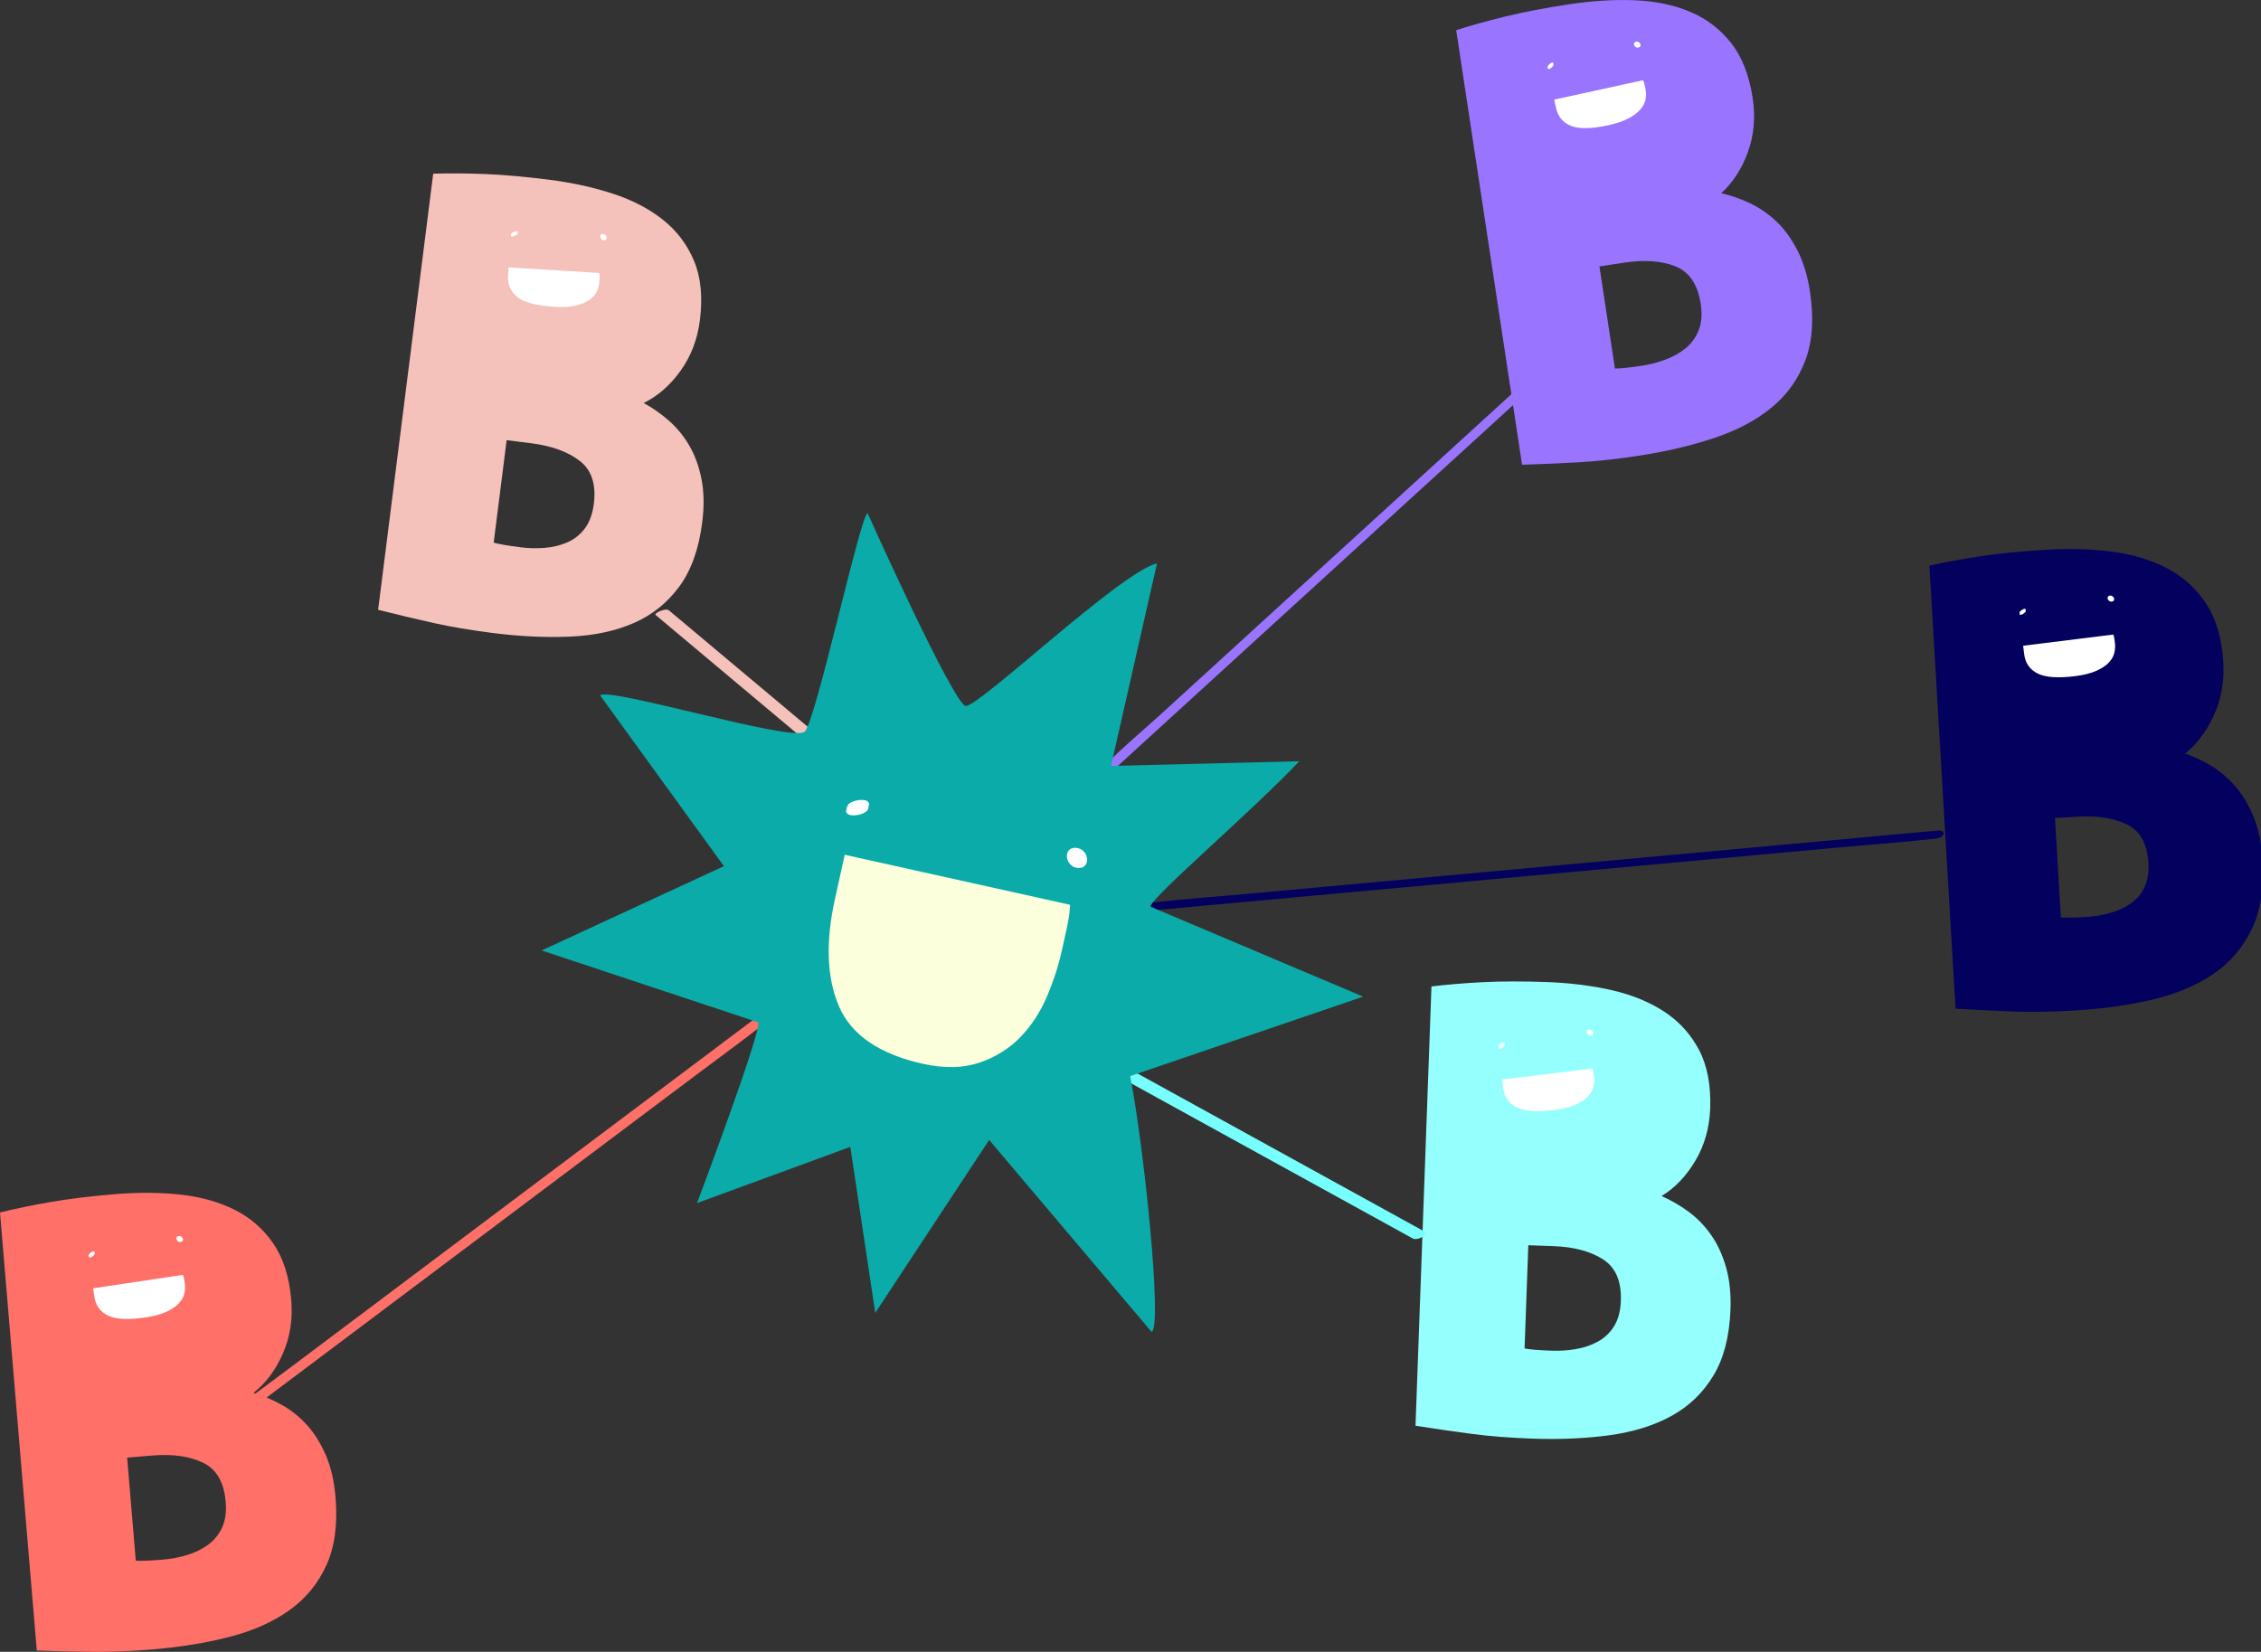 <?xml version="1.0" encoding="UTF-8"?>
<svg id="Laag_1" data-name="Laag 1" xmlns="http://www.w3.org/2000/svg" viewBox="0 0 550 401.9">
  <rect x="0" y="0" width="550" height="401.9" fill="#333333" stroke="none"/>
  <defs>
    <style>
      .cls-1 {
        fill: #03005e;
      }

      .cls-2 {
        fill: #0aaba8;
      }

      .cls-3 {
        stroke: #03005e;
      }

      .cls-3, .cls-4, .cls-5 {
        fill: none;
        stroke-miterlimit: 10;
        stroke-width: .99px;
      }

      .cls-6 {
        fill: #ff7069;
      }

      .cls-7 {
        fill: #94fffc;
      }

      .cls-8 {
        fill: #9975ff;
      }

      .cls-9 {
        fill: #fff;
      }

      .cls-10 {
        fill: #76fffc;
      }

      .cls-4 {
        stroke: #fff;
      }

      .cls-5 {
        stroke: #fcffdb;
      }

      .cls-11 {
        fill: #f5c1bb;
      }

      .cls-12 {
        fill: #fcffdb;
      }
    </style>
  </defs>
  <path class="cls-7" d="M420.95,318.55c-.24,6.58-1.63,11.97-4.17,16.16-2.54,4.2-5.95,7.47-10.22,9.81-4.27,2.34-9.31,3.9-15.11,4.69-5.8.78-12.09,1.06-18.85.81-5.37-.2-10.19-.57-14.45-1.13-4.26-.56-8.87-1.22-13.82-2l3.88-106.88c3.8-.46,7.95-.81,12.44-1.04,4.49-.23,9.72-.24,15.69-.03,5.67.21,10.95.88,15.84,2,4.89,1.13,9.13,2.88,12.73,5.25,3.6,2.38,6.4,5.47,8.4,9.29,2,3.82,2.9,8.56,2.7,14.25-.17,4.68-1.37,8.91-3.6,12.67-2.23,3.76-4.97,6.63-8.23,8.61,2.25.98,4.42,2.23,6.51,3.76,2.09,1.53,3.91,3.39,5.47,5.59,1.56,2.2,2.79,4.82,3.67,7.84.88,3.03,1.26,6.48,1.12,10.37M371.77,302.98l-.91,25.11c.69.13,1.56.23,2.6.32,1.04.09,2.41.16,4.1.22,1.89.07,3.81-.06,5.77-.39,1.95-.33,3.74-.93,5.37-1.83,1.62-.89,2.94-2.14,3.94-3.75,1-1.61,1.55-3.66,1.64-6.15.17-4.78-1.27-8.15-4.34-10.11-3.07-1.96-7.09-3.03-12.06-3.21l-6.12-.22Z"/>
  <path class="cls-9" d="M365.41,262.65l.25,2.08c.26,2.13,1.33,3.68,3.2,4.66,1.87.98,4.93,1.21,9.18.69,2.08-.25,3.78-.68,5.11-1.26,1.33-.59,2.35-1.26,3.07-2,.71-.74,1.17-1.53,1.37-2.35.2-.83.26-1.61.16-2.36l-.13-1.08c-.05-.42-.15-.77-.28-1.06l-21.93,2.68Z"/>
  <path class="cls-9" d="M364.53,254.6l.06.37c0,.06,0,.1.05.12.04.04.09.06.15.05.08,0,.16-.02.23-.05.09-.03.19-.06.27-.11.07-.04.13-.08.2-.12.12-.08.24-.17.34-.28.04-.05.08-.09.12-.14.06-.07.1-.15.11-.25l-.06-.37c0-.06,0-.1-.05-.12-.04-.04-.09-.05-.15-.04-.08,0-.16.02-.23.05-.1.03-.19.06-.28.11-.07.04-.13.08-.2.12-.12.08-.24.17-.34.28-.04.05-.08.09-.12.14-.06.07-.1.15-.11.25"/>
  <path class="cls-9" d="M387,251.95c1.1-.17.45-1.59-.46-1.45-1.1.17-.45,1.59.46,1.45"/>
  <path class="cls-6" d="M57.12,345.84c4.25-3.19,8.51-6.39,12.76-9.59,10.22-7.68,20.43-15.35,30.65-23.02,12.36-9.29,24.72-18.57,37.08-27.86,10.69-8.03,21.38-16.06,32.07-24.09,5.2-3.91,10.47-7.74,15.6-11.72.07-.06.15-.11.22-.17,1.83-1.38-.96-2.23-2.18-1.32-4.25,3.2-8.51,6.39-12.76,9.59l-30.65,23.02c-12.36,9.29-24.72,18.57-37.08,27.86-10.69,8.03-21.38,16.06-32.07,24.09-5.2,3.91-10.47,7.74-15.6,11.72-.07.06-.15.11-.22.17-1.84,1.38.96,2.23,2.18,1.32"/>
  <path class="cls-6" d="M81.62,364.22c.55,6.56-.18,12.08-2.2,16.55-2.02,4.48-5.01,8.13-8.97,10.97-3.96,2.83-8.77,5-14.44,6.47-5.67,1.48-11.88,2.5-18.62,3.07-5.35.45-10.18.66-14.48.62-4.3-.04-8.95-.14-13.96-.32L0,295c3.72-.91,7.79-1.76,12.22-2.53,4.43-.77,9.62-1.41,15.57-1.91,5.65-.48,10.97-.45,15.96.08,4.99.53,9.41,1.76,13.27,3.68,3.86,1.93,7.01,4.66,9.45,8.21,2.44,3.55,3.91,8.15,4.38,13.82.39,4.67-.29,9.01-2.05,13.01-1.76,4-4.14,7.18-7.14,9.53,2.36.7,4.66,1.68,6.91,2.94,2.25,1.26,4.29,2.89,6.1,4.89,1.82,2,3.34,4.45,4.59,7.34,1.24,2.9,2.03,6.28,2.35,10.16M30.93,354.68l2.1,25.04c.7.04,1.58.04,2.62,0,1.05-.04,2.41-.13,4.1-.27,1.88-.16,3.78-.52,5.68-1.08,1.9-.56,3.6-1.38,5.11-2.46,1.51-1.08,2.66-2.48,3.47-4.2.8-1.72,1.1-3.82.89-6.31-.4-4.77-2.24-7.94-5.52-9.52-3.28-1.57-7.4-2.15-12.36-1.74l-6.1.51Z"/>
  <path class="cls-9" d="M22.65,313.45l.31,2.07c.32,2.12,1.42,3.65,3.32,4.57,1.9.93,4.96,1.07,9.2.44,2.07-.31,3.76-.78,5.07-1.4,1.32-.63,2.32-1.32,3.01-2.08.69-.76,1.13-1.56,1.3-2.39.18-.83.21-1.62.1-2.36l-.16-1.07c-.06-.42-.17-.77-.31-1.05l-21.85,3.27Z"/>
  <path class="cls-9" d="M21.55,305.42l.07.37c0,.06.01.1.06.12.04.04.09.05.15.04.08,0,.16-.02.23-.05.1-.03.19-.07.27-.12.06-.04.13-.08.19-.12.12-.08.23-.18.33-.29.04-.05.08-.1.12-.14.06-.07.09-.15.1-.25l-.07-.36c0-.06-.01-.1-.06-.12-.04-.04-.09-.05-.15-.04-.08,0-.16.02-.23.05-.09.03-.19.07-.27.12-.06.04-.13.08-.19.12-.12.08-.23.18-.33.29-.04.05-.08.1-.12.14-.06.07-.09.16-.11.25"/>
  <path class="cls-9" d="M43.95,302.17c1.1-.2.41-1.6-.5-1.44-1.1.2-.41,1.6.5,1.44"/>
  <path class="cls-11" d="M159.52,149.66c10.1,8.47,20.2,16.94,30.29,25.41,1.43,1.2,2.85,2.39,4.28,3.59.73.61,3.76-.7,3.18-1.18-10.1-8.47-20.2-16.94-30.3-25.41-1.43-1.2-2.85-2.39-4.28-3.59-.73-.61-3.76.7-3.18,1.18"/>
  <path class="cls-8" d="M271.62,186.63c3.66-3.34,7.32-6.68,10.97-10.02,8.79-8.02,17.57-16.05,26.36-24.07,10.67-9.74,21.34-19.49,32.01-29.23,9.19-8.39,18.38-16.79,27.58-25.18,4.45-4.06,9.17-7.95,13.4-12.24.06-.06.13-.11.19-.17.54-.49.35-1.02-.32-1.2-.75-.2-1.83.13-2.39.64-3.66,3.34-7.32,6.68-10.97,10.02-8.79,8.02-17.57,16.05-26.36,24.07-10.67,9.74-21.34,19.49-32.01,29.23-9.19,8.39-18.38,16.79-27.57,25.18-4.45,4.06-9.17,7.95-13.4,12.24-.06.06-.13.12-.19.17-.54.49-.35,1.02.32,1.2.75.2,1.83-.13,2.39-.64"/>
  <path class="cls-1" d="M279.62,221.57c6.36-.58,12.72-1.17,19.08-1.75,15.27-1.4,30.53-2.8,45.8-4.2,18.36-1.68,36.72-3.37,55.07-5.05,15.95-1.46,31.89-2.93,47.84-4.39,7.7-.71,15.45-1.24,23.14-2.12.11-.01.22-.02.33-.03.6-.06,1.82-.44,1.91-1.18.1-.78-.96-.82-1.47-.77-6.36.58-12.72,1.17-19.08,1.75-15.27,1.4-30.53,2.8-45.8,4.2-18.36,1.69-36.72,3.37-55.07,5.05-15.95,1.46-31.89,2.93-47.84,4.39-7.71.71-15.45,1.24-23.14,2.12-.11.01-.22.02-.33.03-.6.05-1.82.44-1.91,1.18-.1.78.96.82,1.47.77"/>
  <path class="cls-10" d="M273.58,262.72c7.91,4.36,15.83,8.72,23.74,13.08,12.56,6.92,25.13,13.84,37.69,20.76,2.89,1.59,5.77,3.18,8.66,4.77,1.13.62,4.18-.96,2.65-1.8-7.92-4.36-15.83-8.72-23.75-13.08-12.56-6.92-25.13-13.84-37.69-20.76-2.89-1.59-5.77-3.18-8.66-4.77-1.13-.62-4.18.96-2.65,1.8"/>
  <path class="cls-2" d="M331.59,242.49l-56.68,19.33c3.3,16.52,7.94,61.16,5.23,62.25l-39.52-46.71-27.71,42.07-6.07-40.39-37.29,13.68s16-42.44,14.85-43.99l-52.65-17.48,44.34-20.51-30.1-41.54c1.9-2.17,46.16,11.27,49.69,8.87,2.61-1.77,13.72-53.35,15.38-53.18,0,0,21,46.79,23.89,46.87,3.35.08,37.85-32.75,46.5-34.69l-11.19,49.28,45.78-1.14c-10.23,11.05-36.24,33.32-36.2,35.38l51.75,21.89Z"/>
  <path class="cls-12" d="M204.57,244.69c-2.96-6.79-3.29-15.43-.97-25.9l2.26-10.23,53.93,11.97c-.09,1.51-.35,3.31-.81,5.38l-1.17,5.3c-.81,3.65-2.01,7.35-3.6,11.08-1.59,3.73-3.71,6.97-6.35,9.71-2.65,2.73-5.9,4.76-9.76,6.08-3.86,1.31-8.34,1.41-13.44.28-10.45-2.32-17.15-6.88-20.11-13.66"/>
  <path class="cls-5" d="M204.57,244.69c-2.96-6.79-3.29-15.43-.97-25.9l2.26-10.23,53.93,11.97c-.09,1.51-.35,3.31-.81,5.38l-1.17,5.3c-.81,3.65-2.01,7.35-3.6,11.08-1.59,3.73-3.71,6.97-6.35,9.71-2.65,2.73-5.9,4.76-9.76,6.08-3.86,1.31-8.34,1.41-13.44.28-10.45-2.32-17.15-6.88-20.11-13.66Z"/>
  <path class="cls-9" d="M206.55,196.26l-.2.92c-.07.13-.06.24.02.33.06.13.16.22.32.25.2.07.4.11.61.11.26.03.52.03.78,0,.2-.03.39-.06.59-.09.37-.07.74-.19,1.09-.34.14-.07.28-.14.42-.22.21-.11.37-.27.5-.47l.2-.92c.07-.13.06-.24-.02-.33-.06-.13-.17-.21-.32-.25-.2-.07-.4-.11-.61-.11-.26-.03-.52-.03-.78,0-.2.03-.39.06-.59.09-.37.07-.74.18-1.09.33-.14.07-.28.14-.42.22-.21.11-.38.27-.5.47"/>
  <path class="cls-4" d="M206.55,196.26l-.2.92c-.07.13-.06.24.02.33.06.13.16.22.32.25.2.07.4.11.61.11.26.03.52.03.78,0,.2-.03.39-.06.59-.09.37-.07.74-.19,1.09-.34.14-.07.28-.14.42-.22.21-.11.37-.27.5-.47l.2-.92c.07-.13.06-.24-.02-.33-.06-.13-.17-.21-.32-.25-.2-.07-.4-.11-.61-.11-.26-.03-.52-.03-.78,0-.2.03-.39.06-.59.09-.37.07-.74.18-1.09.33-.14.07-.28.14-.42.22-.21.11-.38.27-.5.47"/>
  <path class="cls-9" d="M261.88,210.63c2.88.64,2.58-3.27.21-3.79-2.88-.64-2.58,3.27-.21,3.79"/>
  <path class="cls-4" d="M261.88,210.63c2.88.64,2.58-3.27.21-3.79-2.88-.64-2.58,3.27-.21,3.79"/>
  <path class="cls-1" d="M549.91,209.37c.39,6.58-.48,12.09-2.62,16.51-2.14,4.43-5.22,8.01-9.26,10.75-4.04,2.74-8.91,4.78-14.63,6.12-5.72,1.34-11.96,2.21-18.73,2.61-5.38.32-10.22.4-14.52.26-4.31-.15-8.96-.37-13.98-.67l-6.31-106.94c3.75-.82,7.85-1.56,12.31-2.23,4.46-.66,9.67-1.17,15.65-1.53,5.67-.34,11.01-.17,15.99.48,4.98.66,9.38,1.99,13.2,4.02,3.82,2.02,6.91,4.84,9.27,8.46,2.36,3.61,3.71,8.26,4.05,13.95.28,4.69-.52,9.01-2.38,12.97-1.86,3.96-4.33,7.09-7.39,9.37,2.34.76,4.63,1.8,6.85,3.12,2.23,1.32,4.22,3,5.99,5.05,1.77,2.05,3.24,4.54,4.41,7.47,1.17,2.93,1.87,6.34,2.1,10.23M499.36,198.56l1.48,25.13c.7.06,1.58.08,2.63.07,1.05,0,2.42-.07,4.11-.17,1.89-.11,3.8-.42,5.71-.94,1.92-.51,3.65-1.29,5.18-2.33,1.54-1.04,2.73-2.41,3.58-4.11.85-1.7,1.2-3.8,1.05-6.29-.28-4.78-2.05-8.01-5.29-9.67-3.25-1.66-7.36-2.34-12.34-2.05l-6.12.36Z"/>
  <path class="cls-3" d="M549.91,209.37c.39,6.58-.48,12.09-2.62,16.51-2.14,4.43-5.22,8.01-9.26,10.75-4.04,2.74-8.91,4.78-14.63,6.12-5.72,1.34-11.96,2.21-18.73,2.61-5.38.32-10.22.4-14.52.26-4.31-.15-8.96-.37-13.98-.67l-6.31-106.94c3.75-.82,7.85-1.56,12.31-2.23,4.46-.66,9.67-1.17,15.65-1.53,5.67-.34,11.01-.17,15.99.48,4.98.66,9.38,1.99,13.2,4.02,3.82,2.02,6.91,4.84,9.27,8.46,2.36,3.61,3.71,8.26,4.05,13.95.28,4.69-.52,9.01-2.38,12.97-1.86,3.96-4.33,7.09-7.39,9.37,2.34.76,4.63,1.8,6.85,3.12,2.23,1.32,4.22,3,5.99,5.05,1.77,2.05,3.24,4.54,4.41,7.47,1.17,2.93,1.87,6.34,2.1,10.23M499.36,198.56l1.48,25.13c.7.06,1.58.08,2.63.07,1.05,0,2.42-.07,4.11-.17,1.89-.11,3.8-.42,5.71-.94,1.92-.51,3.65-1.29,5.18-2.33,1.54-1.04,2.73-2.41,3.58-4.11.85-1.7,1.2-3.8,1.05-6.29-.28-4.78-2.05-8.01-5.29-9.67-3.25-1.66-7.36-2.34-12.34-2.05l-6.12.36Z"/>
  <path class="cls-9" d="M492.14,157.11l.26,2.08c.26,2.13,1.33,3.68,3.21,4.65,1.87.97,4.93,1.2,9.18.67,2.07-.26,3.77-.68,5.1-1.27,1.33-.59,2.35-1.26,3.06-2,.71-.74,1.16-1.53,1.36-2.35.2-.83.25-1.61.16-2.36l-.13-1.08c-.05-.42-.15-.77-.28-1.06l-21.91,2.72Z"/>
  <path class="cls-9" d="M491.24,149.06l.06.37c0,.06,0,.1.05.12.04.04.09.06.15.04.08,0,.16-.02.23-.05.1-.03.19-.06.28-.11.07-.04.13-.08.2-.12.12-.08.24-.17.34-.28.04-.05.08-.09.12-.14.06-.07.1-.15.11-.24l-.06-.37c0-.06,0-.1-.05-.12-.04-.04-.09-.06-.15-.04-.08,0-.16.02-.23.05-.1.03-.19.06-.27.11-.07.04-.13.08-.2.12-.12.08-.24.17-.34.28-.04.05-.08.09-.12.14-.06.07-.1.15-.11.25"/>
  <path class="cls-9" d="M513.71,146.37c1.1-.17.45-1.59-.46-1.45-1.1.17-.45,1.59.46,1.45"/>
  <path class="cls-8" d="M440.28,70.95c.99,6.51.62,12.06-1.1,16.66-1.72,4.6-4.46,8.45-8.22,11.54-3.76,3.09-8.42,5.57-13.98,7.42-5.56,1.85-11.68,3.29-18.37,4.31-5.31.81-10.12,1.34-14.41,1.59-4.29.25-8.94.45-13.95.61l-16.02-105.74c3.65-1.16,7.66-2.27,12.03-3.34,4.37-1.07,9.5-2.05,15.41-2.95,5.61-.85,10.92-1.18,15.93-.99,5.01.2,9.51,1.12,13.48,2.79,3.98,1.67,7.3,4.18,9.98,7.56,2.67,3.38,4.44,7.87,5.29,13.49.7,4.63.31,9.01-1.18,13.12-1.49,4.11-3.65,7.44-6.49,9.99,2.4.54,4.76,1.37,7.09,2.48,2.33,1.11,4.47,2.6,6.42,4.47,1.95,1.87,3.63,4.21,5.07,7.02,1.43,2.81,2.44,6.14,3.02,9.98M389.07,64.82l3.77,24.85c.7,0,1.58-.06,2.62-.17,1.04-.11,2.39-.29,4.07-.54,1.87-.28,3.73-.77,5.59-1.46,1.86-.69,3.5-1.61,4.94-2.79,1.43-1.17,2.49-2.65,3.18-4.42.69-1.77.85-3.89.47-6.35-.72-4.73-2.76-7.77-6.14-9.13-3.38-1.35-7.52-1.65-12.44-.91l-6.05.92Z"/>
  <path class="cls-9" d="M378.07,24.23l.45,2.05c.46,2.09,1.66,3.54,3.62,4.34,1.95.8,5.02.74,9.21-.17,2.04-.45,3.7-1.03,4.97-1.74s2.23-1.47,2.87-2.27c.64-.8,1.02-1.63,1.14-2.47.12-.84.1-1.63-.06-2.36l-.23-1.06c-.09-.42-.22-.76-.38-1.03l-21.59,4.72Z"/>
  <path class="cls-9" d="M376.44,16.29l.09.36c0,.06.02.1.06.11.04.04.09.05.15.03.08,0,.16-.03.23-.07.09-.04.18-.08.26-.14.06-.05.12-.09.19-.14.11-.09.22-.19.31-.31.04-.05.07-.1.11-.15.05-.08.08-.16.09-.25l-.09-.36c0-.06-.02-.1-.06-.11-.04-.04-.09-.05-.15-.03-.08,0-.16.03-.23.07-.09.04-.18.08-.26.14-.06.04-.12.09-.18.14-.12.09-.22.19-.31.31-.03.05-.07.1-.11.15-.05.08-.08.16-.09.25"/>
  <path class="cls-9" d="M398.57,11.56c1.08-.27.3-1.63-.59-1.4-1.08.27-.3,1.63.59,1.4"/>
  <path class="cls-11" d="M170.83,127.01c-.82,6.53-2.69,11.77-5.6,15.72-2.91,3.95-6.59,6.91-11.05,8.85-4.46,1.95-9.62,3.05-15.47,3.31-5.85.26-12.13-.03-18.85-.88-5.33-.68-10.1-1.48-14.29-2.41-4.2-.94-8.73-2.01-13.59-3.23l13.4-106.11c3.83-.12,7.99-.09,12.48.08,4.49.17,9.7.63,15.63,1.38,5.63.71,10.83,1.85,15.6,3.41,4.77,1.56,8.84,3.68,12.21,6.37,3.37,2.69,5.88,6.02,7.54,10,1.65,3.98,2.13,8.79,1.41,14.43-.59,4.65-2.16,8.75-4.71,12.29-2.55,3.55-5.54,6.16-8.96,7.83,2.16,1.18,4.21,2.62,6.15,4.32,1.94,1.71,3.59,3.72,4.95,6.06,1.36,2.33,2.35,5.05,2.96,8.14.61,3.09.67,6.57.19,10.43M123.24,107.1l-3.15,24.93c.68.19,1.53.37,2.56.55,1.03.18,2.38.38,4.06.59,1.87.24,3.8.28,5.78.13,1.98-.15,3.81-.6,5.51-1.34,1.7-.74,3.12-1.87,4.26-3.38,1.14-1.51,1.87-3.51,2.19-5.98.6-4.75-.54-8.23-3.42-10.46-2.88-2.22-6.79-3.65-11.72-4.28l-6.07-.77Z"/>
  <path class="cls-9" d="M123.72,65.04l-.13,2.09c-.13,2.14.63,3.86,2.3,5.17,1.66,1.3,4.63,2.09,8.9,2.35,2.09.13,3.84.02,5.25-.31,1.42-.34,2.54-.81,3.38-1.4.83-.6,1.43-1.29,1.77-2.06.35-.78.54-1.54.59-2.29l.07-1.08c.03-.42,0-.79-.08-1.09l-22.05-1.37Z"/>
  <path class="cls-9" d="M124.31,56.96v.37c-.03.05-.02.1.02.13.03.05.08.07.14.07.08.01.16.01.24,0,.1,0,.19-.03.29-.06.07-.03.14-.05.22-.08.14-.06.26-.13.39-.21.05-.04.1-.08.14-.12.07-.06.12-.13.16-.22v-.37c.03-.05.02-.1-.02-.13-.03-.05-.08-.07-.14-.07-.08-.01-.16-.01-.24,0-.1,0-.2.03-.29.06-.07.03-.14.05-.22.08-.14.06-.26.13-.39.21-.05.04-.09.08-.14.12-.07.06-.12.13-.15.22"/>
  <path class="cls-9" d="M146.89,58.45c1.12.03.73-1.48-.19-1.51-1.12-.03-.73,1.48.19,1.51"/>
</svg>